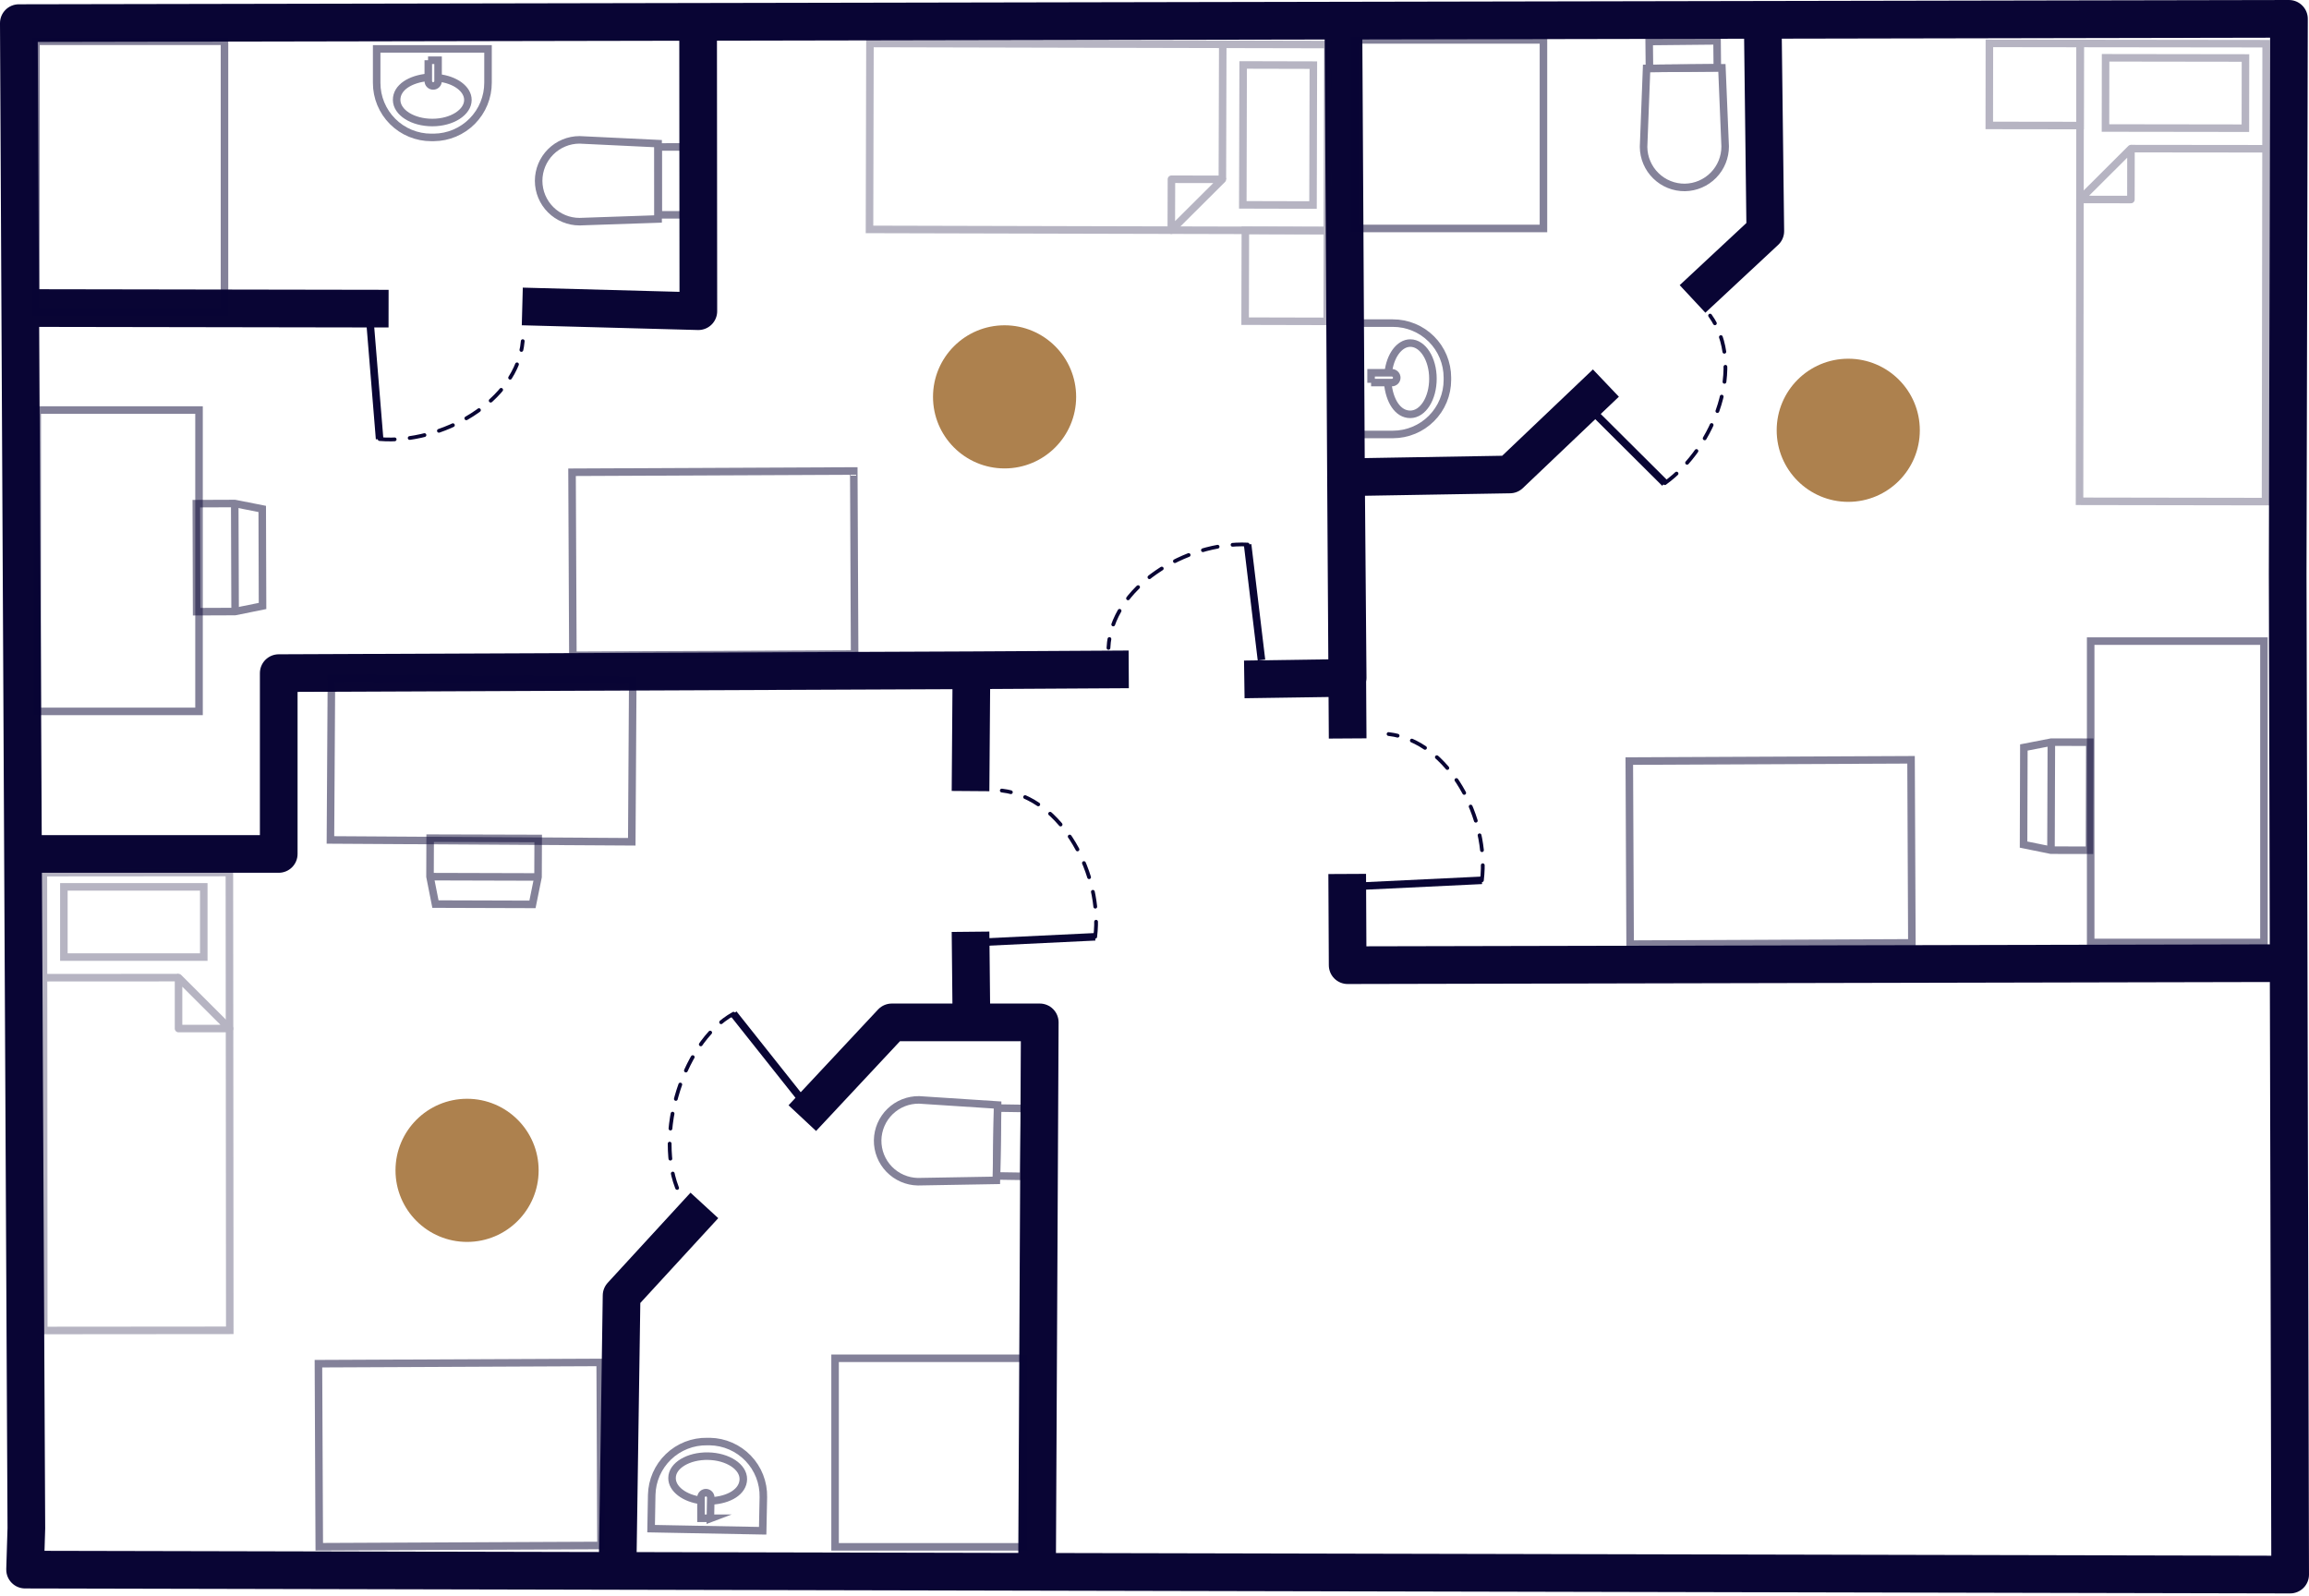 <?xml version="1.0" encoding="UTF-8"?>
<svg xmlns="http://www.w3.org/2000/svg" width="680" height="470" viewBox="0 0 680 470" fill="none">
  <g clip-path="url(#clip0_144_2345)">
    <path d="M673.72 168.636L674.452 463.709L7.386 462.245L7.764 450.043L5.545 6.811L674.097 5.547L673.72 169.39" stroke="#090534" stroke-width="11.093" stroke-linejoin="round"></path>
    <path d="M673.166 283.643L396.884 284.242L396.751 257.375" stroke="#090534" stroke-width="11.093" stroke-linejoin="round"></path>
    <path d="M519.151 8.164L519.883 68.066L498.451 88.034" stroke="#090534" stroke-width="11.093" stroke-linejoin="round"></path>
    <path d="M472.938 112.815L444.651 139.727L396.397 140.548L395.643 8.164" stroke="#090534" stroke-width="11.093" stroke-linejoin="round"></path>
    <path d="M366.445 200.08L396.884 199.636L396.396 140.555L396.884 217.473" stroke="#090534" stroke-width="11.093" stroke-linejoin="round"></path>
    <g opacity="0.3">
      <path d="M612.511 84.998L612.422 147.629L667.199 147.718L667.332 53.094L667.376 12.871L612.599 12.805L612.511 84.998Z" stroke="#090534" stroke-width="2.219" stroke-miterlimit="10"></path>
      <path d="M620.096 17.018L620.067 37.695L661.267 37.753L661.296 17.076L620.096 17.018Z" stroke="#090534" stroke-width="2.219" stroke-miterlimit="10"></path>
      <path d="M627.575 43.766L667.332 43.81" stroke="#090534" stroke-width="2.219" stroke-miterlimit="10"></path>
      <path d="M612.554 58.741L627.551 58.763L627.574 43.766L612.554 58.741Z" stroke="#090534" stroke-width="2.219" stroke-linejoin="round"></path>
      <path d="M585.876 12.777L585.842 36.938L612.576 36.975L612.61 12.814L585.876 12.777Z" stroke="#090534" stroke-width="2.219" stroke-miterlimit="10"></path>
    </g>
    <g opacity="0.5">
      <path d="M496.21 55.2C494.628 55.218 493.058 54.923 491.59 54.334C490.122 53.745 488.784 52.872 487.653 51.766C486.522 50.66 485.62 49.341 484.998 47.886C484.376 46.431 484.048 44.868 484.03 43.286L484.918 20.146L507.104 19.969L508.058 43.109C508.07 46.277 506.833 49.323 504.616 51.586C502.398 53.849 499.378 55.148 496.21 55.2Z" stroke="#090534" stroke-width="2.219" stroke-miterlimit="10"></path>
      <path d="M505.671 12.027L485.682 12.227L485.761 20.169L505.751 19.969L505.671 12.027Z" stroke="#090534" stroke-width="2.219" stroke-miterlimit="10"></path>
    </g>
    <path opacity="0.5" d="M454.545 11.75H399.014V67.281H454.545V11.75Z" stroke="#090534" stroke-width="2.219" stroke-miterlimit="10"></path>
    <g opacity="0.5">
      <path d="M400.278 127.947V95.156H410.195C412.302 95.153 414.388 95.565 416.336 96.369C418.283 97.172 420.053 98.351 421.544 99.839C423.036 101.326 424.22 103.093 425.029 105.038C425.837 106.983 426.255 109.068 426.258 111.175V111.884C426.258 116.141 424.569 120.223 421.561 123.235C418.554 126.246 414.474 127.941 410.218 127.947H400.3H400.278Z" stroke="#090534" stroke-width="2.219" stroke-miterlimit="10"></path>
      <path d="M408.842 109.773C409.352 104.825 412.081 101.031 415.342 101.031C419.003 101.031 421.998 105.712 421.998 111.525C421.998 117.338 419.07 121.997 415.342 122.019C411.615 122.041 409.152 117.959 408.687 112.723" stroke="#090534" stroke-width="2.219" stroke-miterlimit="10"></path>
      <path d="M403.784 112.732V109.781H409.907C410.288 109.787 410.652 109.941 410.921 110.21C411.19 110.479 411.344 110.843 411.35 111.223C411.35 111.606 411.198 111.973 410.927 112.243C410.657 112.513 410.29 112.665 409.907 112.665H403.784V112.732Z" stroke="#090534" stroke-width="2.219" stroke-miterlimit="10"></path>
    </g>
    <path opacity="0.5" d="M666.731 188.805H615.703V277.549H666.731V188.805Z" stroke="#090534" stroke-width="2.219" stroke-miterlimit="10"></path>
    <g opacity="0.5">
      <path d="M604.013 250.369L615.35 250.392L615.439 218.577L604.124 218.555L596.026 220.13L595.938 248.728L604.013 250.369Z" stroke="#090534" stroke-width="2.219" stroke-miterlimit="10"></path>
      <path d="M604.124 218.555L604.013 250.369" stroke="#090534" stroke-width="2.219" stroke-miterlimit="10"></path>
    </g>
    <path d="M490.31 142.279C504.974 131.763 514.115 107.602 503.621 92.938" stroke="#090534" stroke-width="1.109" stroke-linecap="round" stroke-linejoin="round" stroke-dasharray="4.44 4.44"></path>
    <path d="M465.994 118.086L490.288 142.269" stroke="#090534" stroke-width="2.219" stroke-linejoin="round"></path>
    <path d="M436.42 259.235C438.639 241.309 426.858 218.28 408.932 216.172" stroke="#090534" stroke-width="1.109" stroke-linecap="round" stroke-linejoin="round" stroke-dasharray="4.44 4.44"></path>
    <path d="M402.209 260.892L436.42 259.25" stroke="#090534" stroke-width="2.219" stroke-linejoin="round"></path>
    <path opacity="0.5" d="M562.802 223.756L479.827 224.133L480.072 278.044L563.046 277.668L562.802 223.756Z" stroke="#090534" stroke-width="2.219" stroke-miterlimit="10"></path>
    <path d="M153.815 90.247L205.664 91.644L205.597 11.109" stroke="#090534" stroke-width="11.093" stroke-linejoin="round"></path>
    <path d="M114.435 90.896L9.606 90.719" stroke="#090534" stroke-width="11.093" stroke-linejoin="round"></path>
    <path d="M332.412 197.125L286.087 197.391L82.087 198.234V251.481H8.142" stroke="#090534" stroke-width="11.093" stroke-linejoin="round"></path>
    <path d="M285.821 232.969L286.088 197.383" stroke="#090534" stroke-width="11.093" stroke-linejoin="round"></path>
    <path d="M305.434 457.808L306.21 301.086H262.637L236.28 329.284" stroke="#090534" stroke-width="11.093" stroke-linejoin="round"></path>
    <path d="M207.439 354.992L183.056 381.527L181.925 458.534" stroke="#090534" stroke-width="11.093" stroke-linejoin="round"></path>
    <path d="M285.821 274.398L286.11 302.774" stroke="#090534" stroke-width="11.093" stroke-linejoin="round"></path>
    <g opacity="0.3">
      <path d="M318.7 67.715L256.069 67.56L256.202 12.805L350.826 13.027L391.027 13.115L390.893 67.892L318.7 67.715Z" stroke="#090534" stroke-width="2.219" stroke-miterlimit="10"></path>
      <path d="M366.106 19.129L366.005 60.328L386.682 60.379L386.783 19.179L366.106 19.129Z" stroke="#090534" stroke-width="2.219" stroke-miterlimit="10"></path>
      <path d="M359.988 52.804L360.099 13.047" stroke="#090534" stroke-width="2.219" stroke-miterlimit="10"></path>
      <path d="M344.945 67.787L344.99 52.789L359.987 52.811L344.945 67.787Z" stroke="#090534" stroke-width="2.219" stroke-linejoin="round"></path>
      <path d="M366.759 67.844L366.693 94.578L390.854 94.637L390.919 67.903L366.759 67.844Z" stroke="#090534" stroke-width="2.219" stroke-miterlimit="10"></path>
    </g>
    <path opacity="0.5" d="M58.614 120.758H10.958V209.502H58.614V120.758Z" stroke="#090534" stroke-width="2.219" stroke-miterlimit="10"></path>
    <g opacity="0.5">
      <path d="M69.219 180.096L57.904 180.14L57.815 148.326L69.13 148.281L77.228 149.879L77.317 178.454L69.219 180.096Z" stroke="#090534" stroke-width="2.219" stroke-miterlimit="10"></path>
      <path d="M69.13 148.281L69.241 180.096" stroke="#090534" stroke-width="2.219" stroke-miterlimit="10"></path>
    </g>
    <path d="M367.421 160.366C349.428 159.523 327.242 172.835 326.443 190.805" stroke="#090534" stroke-width="1.109" stroke-linecap="round" stroke-linejoin="round" stroke-dasharray="4.44 4.44"></path>
    <path d="M371.504 194.378L367.422 160.367" stroke="#090534" stroke-width="2.219" stroke-linejoin="round"></path>
    <path opacity="0.5" d="M66.112 12.148H10.581V91.996H66.112V12.148Z" stroke="#090534" stroke-width="2.219" stroke-miterlimit="10"></path>
    <g opacity="0.5">
      <path d="M110.93 14.398H143.721V24.316C143.738 28.57 142.07 32.658 139.08 35.685C136.09 38.712 132.023 40.432 127.769 40.467H126.992C124.882 40.47 122.792 40.056 120.842 39.25C118.892 38.444 117.12 37.261 115.628 35.769C114.136 34.277 112.953 32.505 112.146 30.555C111.34 28.605 110.927 26.515 110.93 24.404V14.465V14.398Z" stroke="#090534" stroke-width="2.219" stroke-miterlimit="10"></path>
      <path d="M129.056 22.929C134.004 23.439 137.798 26.168 137.798 29.429C137.798 33.068 133.116 36.085 127.326 36.085C121.535 36.085 116.832 33.134 116.81 29.429C116.787 25.724 120.87 23.239 126.106 22.773" stroke="#090534" stroke-width="2.219" stroke-miterlimit="10"></path>
      <path d="M126.062 17.742H129.012V23.866C129.012 24.248 128.86 24.615 128.59 24.885C128.319 25.156 127.953 25.308 127.57 25.308C127.188 25.308 126.821 25.156 126.55 24.885C126.28 24.615 126.128 24.248 126.128 23.866V17.742H126.062Z" stroke="#090534" stroke-width="2.219" stroke-miterlimit="10"></path>
    </g>
    <g opacity="0.5">
      <path d="M158.629 53.257C158.629 50.06 159.897 46.993 162.156 44.73C164.415 42.468 167.479 41.193 170.676 41.188L193.816 42.297V64.483L170.676 65.281C167.485 65.281 164.424 64.015 162.165 61.761C159.907 59.506 158.635 56.448 158.629 53.257Z" stroke="#090534" stroke-width="2.219" stroke-miterlimit="10"></path>
      <path d="M201.744 43.272L193.802 43.281L193.826 63.271L201.769 63.261L201.744 43.272Z" stroke="#090534" stroke-width="2.219" stroke-miterlimit="10"></path>
    </g>
    <path opacity="0.5" d="M301.461 400.008H245.93V455.539H301.461V400.008Z" stroke="#090534" stroke-width="2.219" stroke-miterlimit="10"></path>
    <g opacity="0.5">
      <path d="M224.498 450.802L191.752 450.181L191.929 440.264C192.017 436.011 193.787 431.967 196.853 429.018C199.918 426.069 204.028 424.457 208.28 424.534H209.079C211.186 424.574 213.264 425.029 215.194 425.873C217.125 426.717 218.871 427.932 220.331 429.451C221.792 430.969 222.939 432.761 223.708 434.722C224.476 436.684 224.85 438.778 224.809 440.885L224.609 450.802H224.498Z" stroke="#090534" stroke-width="2.219" stroke-miterlimit="10"></path>
      <path d="M206.527 441.899C201.58 441.278 197.852 438.482 197.919 435.243C197.919 431.582 202.755 428.72 208.546 428.831C214.336 428.942 218.973 431.982 218.907 435.642C218.84 439.303 214.714 441.743 209.478 442.01" stroke="#090534" stroke-width="2.219" stroke-miterlimit="10"></path>
      <path d="M209.39 447.121H206.439V440.998C206.451 440.617 206.61 440.256 206.884 439.991C207.157 439.726 207.523 439.578 207.904 439.578C208.288 439.59 208.653 439.752 208.918 440.03C209.184 440.308 209.33 440.68 209.324 441.065L209.213 447.188L209.39 447.121Z" stroke="#090534" stroke-width="2.219" stroke-miterlimit="10"></path>
    </g>
    <g opacity="0.5">
      <path d="M258.465 335.784C258.517 332.595 259.831 329.556 262.117 327.332C264.404 325.108 267.478 323.879 270.667 323.915L293.785 325.423L293.43 347.609L270.29 348.009C267.105 347.945 264.074 346.623 261.858 344.333C259.643 342.043 258.423 338.97 258.465 335.784Z" stroke="#090534" stroke-width="2.219" stroke-miterlimit="10"></path>
      <path d="M293.798 326.318L293.487 346.305L301.429 346.428L301.739 326.441L293.798 326.318Z" stroke="#090534" stroke-width="2.219" stroke-miterlimit="10"></path>
    </g>
    <g opacity="0.3">
      <path d="M67.622 329.146L67.666 391.777L12.889 391.822L12.823 297.198L12.778 256.997L67.555 256.953L67.622 329.146Z" stroke="#090534" stroke-width="2.219" stroke-miterlimit="10"></path>
      <path d="M60.012 261.18H18.812V281.857H60.012V261.18Z" stroke="#090534" stroke-width="2.219" stroke-miterlimit="10"></path>
      <path d="M52.579 287.906L12.8 287.928" stroke="#090534" stroke-width="2.219" stroke-miterlimit="10"></path>
      <path d="M67.601 302.904H52.581V287.906L67.601 302.904Z" stroke="#090534" stroke-width="2.219" stroke-linejoin="round"></path>
    </g>
    <path d="M111.794 129.303C129.787 130.811 152.394 118.365 153.947 100.461" stroke="#090534" stroke-width="1.109" stroke-linecap="round" stroke-linejoin="round" stroke-dasharray="4.44 4.44"></path>
    <path d="M108.999 95.156L111.794 129.3" stroke="#090534" stroke-width="2.219" stroke-linejoin="round"></path>
    <path opacity="0.5" d="M97.606 199.705L97.314 247.359L186.057 247.901L186.348 200.247L97.606 199.705Z" stroke="#090534" stroke-width="2.219" stroke-miterlimit="10"></path>
    <g opacity="0.5">
      <path d="M126.638 258.173L126.682 246.836L158.497 246.925L158.452 258.262L156.811 266.337L128.235 266.249L126.638 258.173Z" stroke="#090534" stroke-width="2.219" stroke-miterlimit="10"></path>
      <path d="M158.452 258.261L126.638 258.172" stroke="#090534" stroke-width="2.219" stroke-miterlimit="10"></path>
    </g>
    <path d="M216.024 298.539C200.228 307.258 192.041 336.987 200.783 352.784" stroke="#090534" stroke-width="1.109" stroke-linecap="round" stroke-linejoin="round" stroke-dasharray="4.44 4.44"></path>
    <path d="M237.323 325.362L216.024 298.539" stroke="#090534" stroke-width="2.219" stroke-linejoin="round"></path>
    <path d="M322.538 275.875C324.757 257.949 312.954 234.92 295.027 232.812" stroke="#090534" stroke-width="1.109" stroke-linecap="round" stroke-linejoin="round" stroke-dasharray="4.44 4.44"></path>
    <path d="M288.328 277.525L322.539 275.883" stroke="#090534" stroke-width="2.219" stroke-linejoin="round"></path>
    <path opacity="0.5" d="M251.44 138.702L168.466 139.078L168.71 192.989L251.685 192.613L251.44 138.702Z" stroke="#090534" stroke-width="2.219" stroke-miterlimit="10"></path>
    <path opacity="0.5" d="M176.755 401.225L93.78 401.602L94.025 455.513L177 455.136L176.755 401.225Z" stroke="#090534" stroke-width="2.219" stroke-miterlimit="10"></path>
    <path d="M544.31 147.794C555.95 147.794 565.387 138.358 565.387 126.717C565.387 115.077 555.95 105.641 544.31 105.641C532.67 105.641 523.233 115.077 523.233 126.717C523.233 138.358 532.67 147.794 544.31 147.794Z" fill="#AD814E"></path>
    <path d="M295.848 137.95C307.488 137.95 316.925 128.514 316.925 116.874C316.925 105.233 307.488 95.797 295.848 95.797C284.208 95.797 274.771 105.233 274.771 116.874C274.771 128.514 284.208 137.95 295.848 137.95Z" fill="#AD814E"></path>
    <path d="M137.552 365.739C149.193 365.739 158.629 356.303 158.629 344.663C158.629 333.022 149.193 323.586 137.552 323.586C125.912 323.586 116.476 333.022 116.476 344.663C116.476 356.303 125.912 365.739 137.552 365.739Z" fill="#AD814E"></path>
  </g>
  <defs>
    <clipPath id="clip0_144_2345">
      <rect width="680" height="469.255" fill="white"></rect>
    </clipPath>
  </defs>
</svg>
